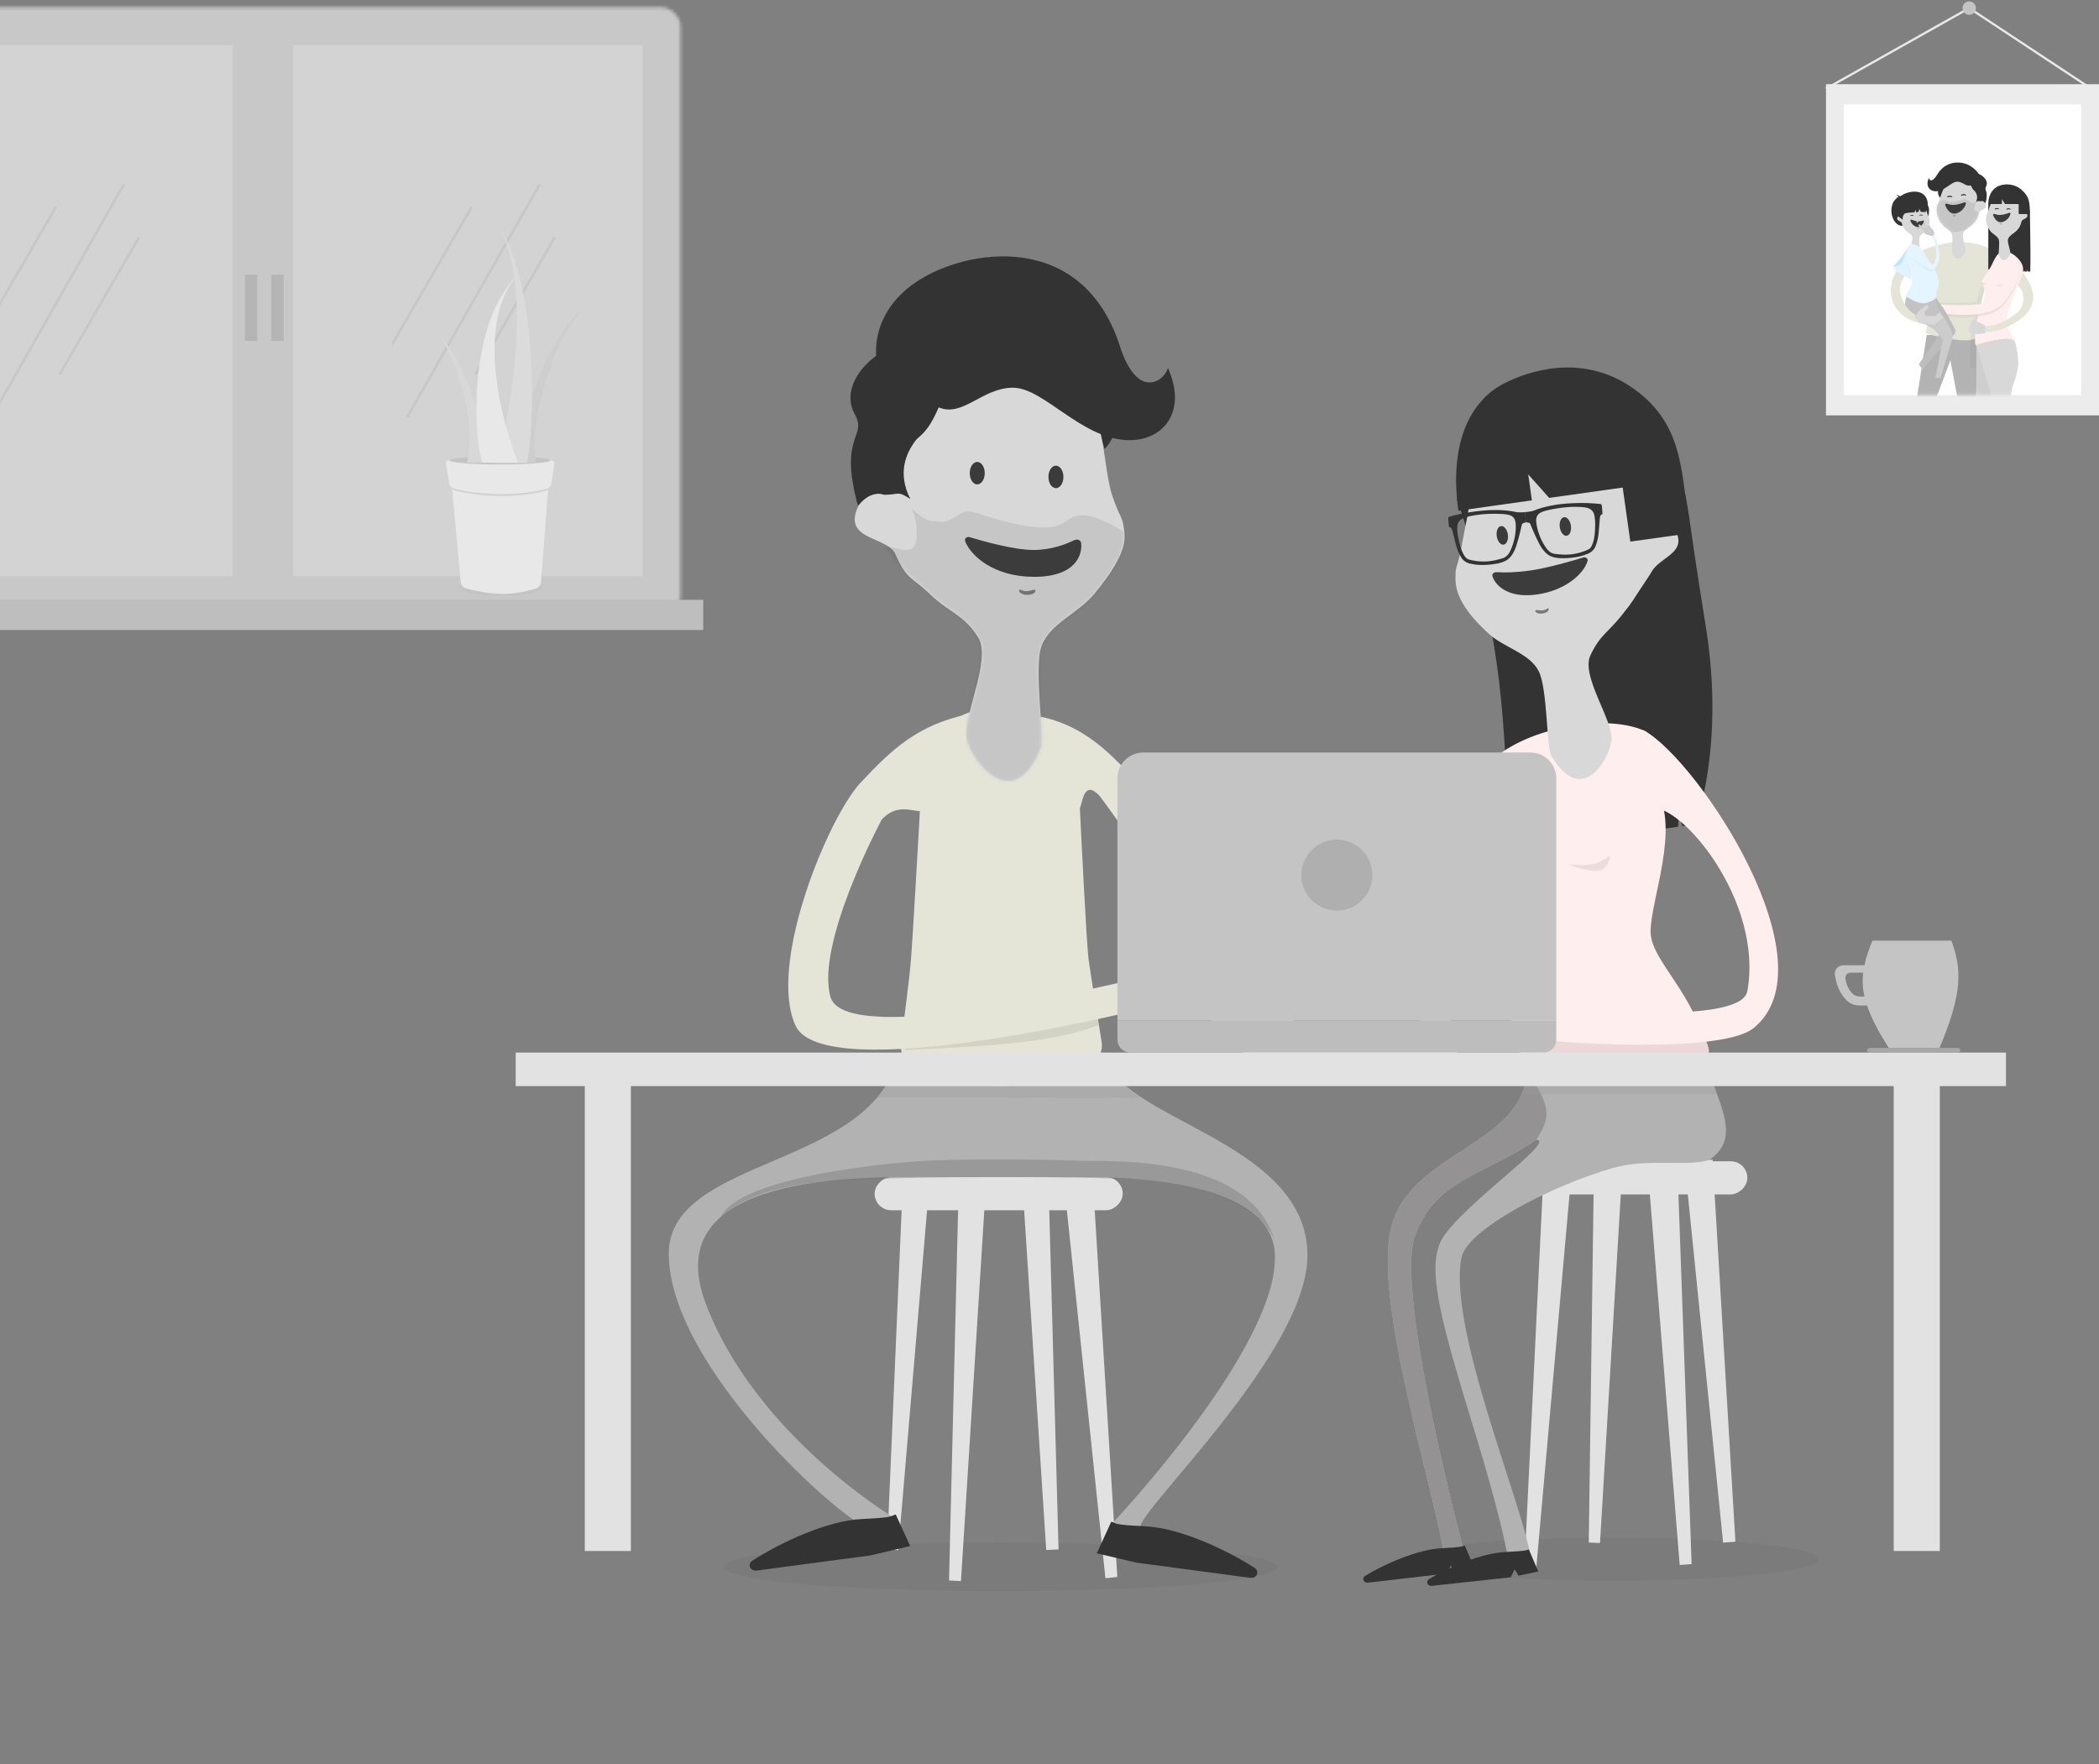<svg width="658" height="553" viewBox="0 0 658 553" fill="none" xmlns="http://www.w3.org/2000/svg">
    <rect x="0" y="0" width="658" height="553" fill="#808080" stroke="none"/>
    <g opacity="0.65">
        <mask id="mask0" mask-type="alpha" maskUnits="userSpaceOnUse" x="-51" y="2" width="265" height="191">
            <rect x="-50.891" y="2.286" width="264.231" height="190.176" rx="5.924" fill="white"/>
        </mask>
        <g mask="url(#mask0)">
            <rect x="-50.891" y="2.286" width="264.231" height="190.176" rx="5.924" fill="white" stroke="#EEEEEE" stroke-width="23.698"/>
        </g>
        <path d="M-58 188.019H220.447V197.498H-58V188.019Z" fill="#DFDFDF"/>
        <path opacity="0.3" d="M72.931 14.135H91.888V180.613H72.931V14.135Z" fill="#C4C4C4"/>
        <path opacity="0.3" d="M85.074 86.117H88.929V106.853H85.074V86.117Z" fill="#8C8C8C"/>
        <path opacity="0.3" d="M76.786 86.117H80.631V106.853H76.786V86.117Z" fill="#8C8C8C"/>
        <path d="M169.168 57.827L127.689 130.698" stroke="#EDEDED" stroke-width="0.803"/>
        <path d="M173.9 74.417L149.017 117.37" stroke="#EDEDED" stroke-width="0.803"/>
        <path d="M147.841 64.938L122.958 107.891" stroke="#EDEDED" stroke-width="0.803"/>
        <path d="M38.825 57.827L-2.644 130.698" stroke="#EDEDED" stroke-width="0.803"/>
        <path d="M43.567 74.417L18.684 117.37" stroke="#EDEDED" stroke-width="0.803"/>
        <path d="M17.499 64.938L-7.385 107.891" stroke="#EDEDED" stroke-width="0.803"/>
    </g>
    <path opacity="0.5" d="M169.795 184.176C169.795 185.489 164.032 186.834 156.91 186.834C149.798 186.834 144.025 185.489 144.025 184.176C144.025 182.863 149.798 181.798 156.91 181.798C164.032 181.798 169.795 182.863 169.795 184.176Z" fill="#C1C1C1"/>
    <path d="M140.912 144.242C154.086 142.585 160.977 142.654 172.522 144.242L169.602 182.456C169.535 183.423 168.879 184.252 167.944 184.522C160.341 186.727 155.098 186.767 146.155 184.478C145.201 184.233 144.497 183.404 144.41 182.419L140.912 144.242Z" fill="#E8E8E8"/>
    <path d="M139.881 144.741C152.766 146.547 161.748 146.563 173.649 144.741L172.599 151.977C172.464 152.896 171.809 153.657 170.912 153.886C162.441 156.038 152.265 156.039 142.849 153.851C141.943 153.64 141.259 152.893 141.105 151.972L139.881 144.741Z" fill="#D1D1D1"/>
    <path d="M139.785 145.345C139.688 144.753 140.189 144.233 140.787 144.313C152.65 145.897 161.767 145.913 172.753 144.325C173.351 144.24 173.862 144.745 173.775 145.336L172.888 151.385C172.763 152.304 172.108 153.065 171.202 153.292C162.682 155.446 152.024 155.446 142.55 153.258C141.645 153.047 140.96 152.301 140.806 151.38L139.785 145.345Z" fill="#E8E8E8"/>
    <ellipse cx="156.717" cy="144.317" rx="15.805" ry="1.292" fill="#C4C4C4"/>
    <path d="M183.421 96.485C174.092 104.039 164.995 133.75 168.021 145.042C165.573 145.074 164.253 145.075 161.94 145.042C160.552 139.892 171.278 104.039 183.421 96.485Z" fill="#CECECE"/>
    <path d="M137.809 105.076C144.044 114.852 149.441 133.75 146.415 145.042C148.853 145.074 150.183 145.075 152.496 145.042C153.884 139.892 146.858 114.852 137.809 105.076Z" fill="#D8D8D8"/>
    <path d="M155.878 70.122C167.009 88.25 160.514 127.638 155.878 145.066C159.618 145.115 161.661 145.116 165.207 145.066C167.327 137.117 169.505 90.117 155.878 70.122Z" fill="#DBDBDB"/>
    <path d="M162.393 86.117C149.075 100.37 156.842 131.336 162.393 145.037C157.912 145.075 155.483 145.077 151.243 145.037C148.699 138.787 146.107 101.837 162.393 86.117Z" fill="#E8E8E8"/>
    <path d="M572.421 27.797L617.315 2.544L655.545 27.797" stroke="#E8E8E8" stroke-width="0.701"/>
    <rect x="572.421" y="26.394" width="85.579" height="103.817" fill="#EDECEC"/>
    <rect x="578.033" y="32.706" width="74.355" height="91.191" fill="white"/>
    <mask id="mask1" mask-type="alpha" maskUnits="userSpaceOnUse" x="578" y="32" width="75" height="92">
        <rect x="578.033" y="32.706" width="74.355" height="91.191" fill="white"/>
    </mask>
    <g mask="url(#mask1)">
        <path d="M599.384 134.761L603.99 105.01L619.821 105.04L619.317 135.856L615.82 136.127L611.4 112.935L603.063 135.23L599.384 134.761Z" fill="#B3B3B3"/>
        <path d="M622.361 77.374C614.897 74.388 607.697 76.584 603.651 77.988C596.546 81.149 594.055 84.614 593.122 88.349C591.147 96.252 597.424 100.324 601.288 101.169C601.747 101.085 600.322 98.71 600.322 98.71C595.932 96.691 594.79 92.037 595.932 88.788C596.515 86.009 601.024 82.642 605.279 82.642V93.213C605.279 97.847 603.651 104.485 603.651 104.485C609.329 106.155 620.559 108.493 620.058 104.485C619.557 100.477 621.853 91.376 623.064 87.326C623.064 87.326 624.556 83.257 627.892 85.803C631.229 88.349 633.951 90.018 634.214 92.476C634.478 94.935 634.039 96.779 631.668 98.535C629.297 100.291 628.771 100.466 628.771 100.466L629.824 102.222C632.195 100.993 637.727 98.096 637.375 92.476C636.234 84.486 627.605 79.812 622.361 77.374Z" fill="#E4E5D7"/>
        <path d="M608.77 60.707C608.519 61.208 608.269 62.085 608.269 62.085C608.269 62.085 607.517 61.333 607.517 60.206C607.517 59.079 608.018 58.578 608.018 58.578C608.018 58.578 608.519 57.952 609.146 58.077C609.772 58.202 609.897 58.578 610.022 58.954C610.148 59.329 609.02 60.206 608.77 60.707Z" fill="#333333"/>
        <path d="M612.527 56.827C614.834 56.408 615.771 57.334 616.772 57.54C619.538 58.11 620.256 61.443 620.277 62.421C620.298 63.4 622.048 62.473 622.536 64.087C623.023 65.7 620.689 65.619 620.421 66.659C619.965 68.433 619.488 69.248 618.403 70.286C617.317 71.325 616.376 71.559 615.54 72.858C614.704 74.158 616.46 77.449 616.175 78.739C615.899 79.985 613.528 83.101 611.954 79.283C611.667 78.809 612.336 74.726 611.901 73.428C611.466 72.131 609.772 71.492 608.878 70.415C606.767 67.875 607.106 65.47 607.189 64.883L607.189 64.878C607.271 64.301 607.395 64.431 607.85 63.081L607.85 63.081C608.154 62.181 608.305 61.731 608.532 61.098C608.939 59.961 609.523 57.372 612.527 56.827Z" fill="#D8D8D8"/>
        <mask id="mask2" mask-type="alpha" maskUnits="userSpaceOnUse" x="607" y="56" width="16" height="26">
            <path d="M612.527 56.827C614.834 56.408 615.771 57.334 616.772 57.54C619.538 58.11 620.256 61.443 620.277 62.421C620.298 63.4 622.048 62.473 622.536 64.087C623.023 65.7 620.689 65.619 620.421 66.659C619.965 68.433 619.488 69.248 618.403 70.286C617.317 71.325 616.376 71.559 615.54 72.858C614.704 74.158 616.46 77.449 616.175 78.739C615.899 79.985 613.528 83.101 611.954 79.283C611.667 78.809 612.336 74.726 611.901 73.428C611.466 72.131 609.772 71.492 608.878 70.415C606.767 67.875 607.106 65.47 607.189 64.883L607.189 64.878C607.271 64.301 607.395 64.431 607.85 63.081L607.85 63.081C608.154 62.181 608.305 61.731 608.532 61.098C608.939 59.961 609.523 57.372 612.527 56.827Z" fill="#D8D8D8"/>
        </mask>
        <g mask="url(#mask2)">
            <path opacity="0.1" d="M609.708 62.656C608.935 62.57 607.667 63.265 607.129 63.623C606.914 63.838 606.463 64.612 606.377 65.987C606.27 67.707 608.311 70.393 610.245 72.005C611.793 73.294 614.973 72.542 616.37 72.005L620.453 70.393V66.417C620.167 66.381 619.486 66.245 619.056 65.987C618.627 65.73 619.235 64.017 619.594 63.194C619.45 63.337 619.056 63.623 618.627 63.623C618.089 63.623 617.552 63.194 616.692 62.656C615.833 62.119 615.833 62.656 613.147 63.194C610.46 63.731 610.675 62.764 609.708 62.656Z" fill="#202020"/>
        </g>
        <path d="M610.396 61.756C610.398 61.522 610.76 61.336 611.204 61.339C611.649 61.343 612.008 61.536 612.006 61.77C612.004 62.004 611.751 61.709 611.307 61.705C610.862 61.701 610.394 61.99 610.396 61.756Z" fill="#3C3C3C"/>
        <path d="M614.743 61.258C614.745 61.023 615.107 60.837 615.551 60.84C615.996 60.844 616.355 61.037 616.353 61.271C616.351 61.505 616.098 61.21 615.654 61.206C615.209 61.202 614.741 61.492 614.743 61.258Z" fill="#3C3C3C"/>
        <path opacity="0.6" d="M612.239 67.517C612.24 67.653 612.45 67.761 612.708 67.759C612.966 67.757 613.174 67.645 613.173 67.509C613.172 67.373 613.025 67.545 612.767 67.547C612.509 67.549 612.238 67.381 612.239 67.517Z" fill="#3C3C3C"/>
        <path d="M610.378 63.876C610.048 63.737 609.692 63.892 609.794 64.234C610.113 65.31 611.163 66.981 612.568 66.969C614.229 66.956 615.971 65.429 616.286 63.751C616.325 63.544 616.026 63.346 615.829 63.422C615.012 63.734 613.4 64.246 612.373 64.245C611.536 64.243 610.854 64.077 610.378 63.876Z" fill="#3C3C3C"/>
        <path d="M622.606 58.459C621.85 59.832 623.549 59.586 622.422 63.713C622.179 63.469 621.671 62.836 620.919 63.093C620.042 63.093 620.168 62.836 619.416 63.337C620.168 61.834 619.667 60.707 619.099 59.962C618.904 59.705 618.437 59.591 617.788 58.077C617.412 57.2 617.729 55.691 618.665 55.196C619.166 54.689 619.963 54.263 620.919 54.821C622.422 55.697 623.299 57.2 622.606 58.459Z" fill="#333333"/>
        <path d="M617.913 52.191C621.42 54.57 621.295 57.075 620.293 57.451C619.541 57.576 619.165 57.487 617.788 58.077C616.41 58.667 615.283 56.95 613.529 56.95C611.776 56.95 609.647 59.831 607.016 59.956C604.912 60.056 603.51 58.328 604.637 55.823C604.846 56.574 605.689 57.376 607.392 54.57C610.022 50.238 615.061 50.256 617.913 52.191Z" fill="#333333"/>
        <path d="M627.181 84.577L623.299 84.451V71.729V63.838L625.929 61.584L628.935 68.723L627.181 84.577Z" fill="#333333"/>
        <path d="M626.931 79.619L632.066 81.999L633.068 85.13H634.445L634.547 84.754L634.696 85.13H635.447L635.573 84.504L635.698 85.13H636.449C636.449 85.13 636.577 80.791 636.449 73.858C636.322 66.925 636.41 68.418 636.322 66.047C635.532 65.169 633.318 61.584 633.318 61.584L626.054 60.707L626.931 79.619Z" fill="#333333"/>
        <path opacity="0.05" fill-rule="evenodd" clip-rule="evenodd" d="M619.046 97.335C615.736 97.893 608.491 97.806 605.766 97.569C604.636 98.95 606.18 98.751 607.44 98.588C607.59 98.569 607.736 98.55 607.873 98.534C607.873 98.534 612.176 99.676 614.985 99.676C616.555 99.676 617.878 99.484 618.74 99.315C618.37 101.689 617.795 105.538 617.795 106.173C617.795 106.364 617.782 106.807 617.766 107.404L617.766 107.405C617.705 109.56 617.588 113.724 617.795 115.305H619.375L619.639 106.612C619.723 104.368 620.146 98.957 621.17 94.614L621.307 94.144L621.281 94.158L621.307 94.056C622.431 89.631 624.761 86.008 625.785 84.749L626.136 82.115C625.434 80.886 623.941 78.357 623.59 78.076C623.59 79.569 623.151 85.803 622.624 87.032C622.53 87.251 622.384 87.519 622.2 87.856L622.2 87.856C621.562 89.026 620.477 91.016 619.61 94.575C616.176 95.078 609.286 94.989 606.644 94.759C605.38 96.304 607.639 96.398 608.927 96.252H619.243C619.175 96.6 619.109 96.961 619.046 97.335Z" fill="#333333"/>
        <path d="M628.061 78.897C625.657 78.797 624.755 82.945 623.503 84.574C622.4 86.578 621.044 87.852 621.22 88.437C621.288 88.666 622.231 90.176 622.185 91.949C622.115 94.705 620.784 97.254 620.296 98.534C619.294 101.164 619.04 105.545 619.165 107.674C619.291 109.804 631.568 111.306 631.819 107.674C631.922 106.176 628.391 103.27 629.06 99.909C630.013 95.12 632.594 89.535 633.697 86.886C635.2 83.279 633.071 81.444 631.819 80.275C631.234 79.858 630.466 78.998 628.061 78.897Z" fill="#FFEEEE"/>
        <path opacity="0.1" d="M621.095 88.322C621.095 88.322 621.19 88.959 621.626 89.161C622.063 89.364 623.527 88.844 623.527 88.844C623.527 88.844 622.274 88.944 621.837 88.741C621.4 88.538 621.095 88.322 621.095 88.322Z" fill="#3C3C3C"/>
        <path opacity="0.1" d="M625.742 89.158C625.742 89.158 626.002 89.747 626.476 89.827C626.951 89.908 628.225 89.019 628.225 89.019C628.225 89.019 627.043 89.446 626.568 89.366C626.093 89.286 625.742 89.158 625.742 89.158Z" fill="#3C3C3C"/>
        <path d="M621.843 102.255C625.268 102.262 627.491 101.204 629.53 100.007C630.227 100.813 630.175 101.959 629.736 102.255C626.596 103.738 623.551 104.27 622.302 103.997C622.187 103.902 621.934 103.421 621.843 102.255Z" fill="#E4E5D7"/>
        <path d="M628.959 94.626C633.593 87.988 634.261 82.978 633.092 82.101L631.088 84.105C631.756 87.111 627.656 92.722 625.452 94.626C624.663 95.307 623.061 95.773 620.868 96.051L620.078 99.18C624.074 98.695 627.059 97.348 628.959 94.626Z" fill="#F0DDDD"/>
        <path d="M628.959 93.923C633.593 87.285 634.261 83.329 633.092 82.452L631.088 83.403C631.756 86.409 627.657 92.019 625.452 93.923C623.248 95.827 614.681 96.052 604.661 95.176V97.806C616.81 99.309 625.109 99.438 628.959 93.923Z" fill="#FFEEEE"/>
        <path d="M627.104 61.539C629.039 61.188 629.825 61.588 630.665 61.761C632.986 62.239 633.588 65.035 633.606 65.856C633.623 66.677 635.092 65.9 635.5 67.253C635.909 68.607 633.951 68.539 633.727 69.411C633.344 70.9 632.944 71.583 632.033 72.454C631.122 73.326 630.333 73.522 629.631 74.612C628.93 75.702 630.403 78.463 630.164 79.545C629.933 80.591 627.943 83.205 626.623 80.002C626.382 79.604 626.943 76.179 626.578 75.091C626.213 74.002 624.792 73.466 624.042 72.563C622.272 70.431 622.556 68.414 622.625 67.922L622.626 67.917C622.694 67.433 622.798 67.542 623.18 66.41L623.18 66.409C623.434 65.654 623.562 65.277 623.752 64.746C624.093 63.792 624.583 61.997 627.104 61.539Z" fill="#D8D8D8"/>
        <path d="M625.315 65.572C625.317 65.375 625.62 65.219 625.994 65.222C626.367 65.225 626.668 65.386 626.666 65.583C626.664 65.779 626.452 65.531 626.079 65.528C625.706 65.525 625.313 65.768 625.315 65.572Z" fill="#3C3C3C"/>
        <path d="M628.962 65.631C628.964 65.434 629.268 65.278 629.641 65.281C630.014 65.284 630.315 65.446 630.313 65.642C630.312 65.838 630.099 65.591 629.726 65.588C629.353 65.584 628.96 65.827 628.962 65.631Z" fill="#3C3C3C"/>
        <path opacity="0.6" d="M626.861 70.13C626.862 70.244 627.039 70.335 627.255 70.334C627.472 70.332 627.646 70.238 627.645 70.124C627.645 70.01 627.521 70.154 627.305 70.156C627.088 70.157 626.86 70.016 626.861 70.13Z" fill="#3C3C3C"/>
        <path d="M625.3 67.076C625.024 66.96 624.725 67.089 624.81 67.377C625.078 68.279 625.959 69.681 627.137 69.671C628.531 69.66 629.993 68.379 630.257 66.971C630.29 66.797 630.039 66.632 629.874 66.695C629.188 66.957 627.836 67.387 626.974 67.385C626.272 67.384 625.7 67.245 625.3 67.076Z" fill="#3C3C3C"/>
        <path d="M627.557 63.964H624.926H623.298C623.298 59.956 625.803 58.536 626.805 58.202C628.392 57.618 631.314 57.376 633.819 59.58C636.049 61.543 636.249 63.328 636.322 66.047C636.331 66.382 636.312 66.736 636.322 67.101L632.817 67.095V63.964H628.559L627.557 62.461V63.964Z" fill="#333333"/>
        <path d="M619.666 135.479L619.541 108.175C622.923 107.09 631.084 104.93 631.69 107.424C633.089 113.185 632.282 113.653 628.308 118.696C625.052 122.829 623.925 130.761 623.674 135.479H619.666Z" fill="#CECECE"/>
        <path d="M627.682 135.479L619.541 108.175C622.923 107.09 631.084 104.93 631.69 107.424C633.089 113.185 633.193 115.064 630.938 121.076C629.533 124.825 631.94 130.761 631.69 135.479H627.682Z" fill="#D8D8D8"/>
        <path d="M622.408 104.416L622.379 102.202C621.964 101.62 619.543 100.617 618.384 100.189C617.64 101.339 616.478 103.782 617.779 104.352C619.081 104.922 621.408 104.632 622.408 104.416Z" fill="#D8D8D8"/>
        <path d="M604.443 64.597C604.944 65.398 604.652 67.269 604.443 68.104L603.817 66.726L603.316 65.098C603.483 64.597 603.943 63.795 604.443 64.597Z" fill="#333333"/>
        <path d="M593.298 63.852C592.396 66.257 593.21 68.857 594.44 69.998C595.669 71.14 596.678 70.701 596.678 70.701L596.678 65.724L599.309 61.09C598.056 60.84 594.334 61.09 593.298 63.852Z" fill="#333333"/>
        <path d="M601.342 63.764C599.828 63.489 599.213 63.802 598.555 63.938C596.739 64.312 596.268 66.5 596.254 67.142C596.24 67.784 595.091 67.176 594.771 68.236C594.451 69.295 595.984 69.242 596.159 69.924C596.459 71.089 596.772 71.624 597.485 72.306C598.198 72.988 598.815 73.141 599.364 73.995C599.913 74.847 598.76 77.008 598.947 77.855C599.128 78.674 600.685 80.719 601.718 78.212C601.907 77.901 601.468 75.221 601.753 74.369C602.039 73.517 603.151 73.097 603.738 72.391C605.124 70.723 604.901 69.144 604.847 68.759L604.847 68.755C604.793 68.376 604.712 68.462 604.413 67.575L604.413 67.575C604.214 66.984 604.114 66.689 603.965 66.274C603.698 65.527 603.315 64.122 601.342 63.764Z" fill="#D8D8D8"/>
        <path d="M602.742 67.544C602.741 67.391 602.503 67.268 602.211 67.27C601.919 67.273 601.683 67.399 601.685 67.553C601.686 67.707 601.852 67.513 602.144 67.51C602.436 67.508 602.743 67.698 602.742 67.544Z" fill="#3C3C3C"/>
        <path d="M599.888 67.647C599.886 67.493 599.649 67.37 599.357 67.373C599.065 67.375 598.829 67.502 598.83 67.655C598.832 67.809 598.998 67.615 599.29 67.613C599.582 67.61 599.889 67.8 599.888 67.647Z" fill="#3C3C3C"/>
        <path opacity="0.6" d="M601.532 71.541C601.531 71.63 601.393 71.701 601.224 71.7C601.054 71.699 600.918 71.625 600.918 71.536C600.919 71.447 601.015 71.559 601.185 71.561C601.354 71.562 601.533 71.452 601.532 71.541Z" fill="#3C3C3C"/>
        <path d="M602.754 69.151C602.97 69.059 603.204 69.161 603.137 69.386C602.927 70.092 602.238 71.189 601.316 71.182C600.225 71.173 599.081 70.171 598.874 69.069C598.849 68.933 599.045 68.803 599.174 68.853C599.711 69.057 600.769 69.394 601.444 69.393C601.993 69.392 602.441 69.283 602.754 69.151Z" fill="#3C3C3C"/>
        <mask id="mask3" mask-type="alpha" maskUnits="userSpaceOnUse" x="598" y="68" width="6" height="4">
            <path d="M602.755 69.151C602.971 69.059 603.205 69.161 603.138 69.386C602.928 70.092 602.239 71.189 601.317 71.182C600.226 71.173 599.083 70.171 598.876 69.069C598.85 68.933 599.046 68.803 599.175 68.853C599.712 69.057 600.77 69.394 601.445 69.393C601.994 69.392 602.442 69.283 602.755 69.151Z" fill="#3C3C3C"/>
        </mask>
        <g mask="url(#mask3)">
            <path d="M600.761 69.276C600.761 69.276 600.886 69.276 601.011 69.276C601.136 69.276 601.387 69.401 601.387 69.401L601.319 69.606C601.285 69.708 601.189 69.777 601.081 69.777H601.011C600.873 69.777 600.761 69.665 600.761 69.526V69.276Z" fill="white"/>
        </g>
        <path d="M608.401 95.526C606.397 92.921 606.452 91.719 606.995 91.51C604.782 91.51 600.736 91.643 600.135 91.643C599.533 91.643 599.383 94.899 599.383 96.528L608.401 104.168L601.512 114.187C601.971 114.939 602.94 116.241 603.14 115.44C603.328 114.688 609.183 108.446 612.632 104.848C613.027 104.436 613.136 103.827 612.894 103.311C611.926 101.25 610.132 97.777 608.401 95.526Z" fill="#BDBDBD"/>
        <path d="M597.422 95.716C596.921 93.511 598.758 90.748 599.927 89.579L604.561 90.581C605.27 91.624 604.786 93.712 606.69 95.716C608.594 97.72 611.95 103.231 612.201 105.485L608.318 118.511H606.69L609.07 106.487C608.569 105.61 606.965 103.531 604.561 102.229C601.555 100.6 598.048 98.471 597.422 95.716Z" fill="#CCCCCC"/>
        <path d="M601.727 101.169L606.205 102.398L607.873 100.906L609.541 99.501C608.839 98.447 608.663 98.271 608.213 97.657C608.213 97.657 606.732 96.164 606.907 93.267C607.083 90.369 598.654 93.53 598.566 91.247C598.039 92.301 597.951 92.388 597.6 93.267C597.179 94.32 597.161 95.901 597.161 95.901L597.6 96.867L599.795 98.447L601.727 101.169Z" fill="#C4C2C2"/>
        <path d="M604.361 64.467L603.567 66.527C603.102 66.483 603.065 66.432 602.192 66.413C602.026 66.409 601.688 65.4 601.688 65.4L601.437 66.413C601.437 66.451 601.133 66.481 600.686 66.513C600.648 66.516 600.609 66.347 600.57 66.171L600.435 65.776C600.355 65.781 600.271 66.541 600.185 66.546C599.005 66.622 597.382 66.72 597.128 66.946C596.302 67.683 596.381 68.644 596.553 68.907L594.674 67.604C595.444 66.464 593.875 63.694 594.966 62.623C595.718 60.118 604.361 57.703 604.361 64.467Z" fill="#333333"/>
        <path d="M594.173 61.09C594.975 61.09 595.593 62.342 595.801 62.968L596.302 62.342C596.135 61.925 595.476 61.09 594.173 61.09Z" fill="#333333"/>
        <path d="M594.173 61.841C594.975 61.841 595.593 63.094 595.801 63.72L596.302 63.094C596.135 62.676 595.476 61.841 594.173 61.841Z" fill="#333333"/>
        <path d="M597.688 77.988C598.303 77.11 598.493 76.468 599.759 76.614C601.025 76.759 602.584 77.813 603.516 79.745C604.449 81.676 606.784 84.007 607.522 87.032C608.4 90.632 606.556 90.544 607.023 93.271C606.689 93.689 605.52 94.624 603.516 95.025C601.512 95.425 598.673 93.579 597.337 92.827C597.504 92.41 597.864 91.51 598.742 90.281C600.392 87.97 598.145 83.169 597.688 81.852C597.231 80.535 597.073 78.867 597.688 77.988Z" fill="#E5F5FF"/>
        <path d="M595.23 81.413C596.283 80.219 598.01 77.754 598.742 76.671C598.742 76.964 598.972 78.109 598.039 79.042C596.722 80.359 598.625 84.223 599.093 86.418V87.471C598.332 87.471 596.072 85.961 595.23 85.54C594.387 85.118 593.708 84.486 593.473 83.257C593.795 83.11 594.176 82.607 595.23 81.413Z" fill="#E0F3FF"/>
        <path d="M598.478 84.574C598.689 85.065 598.8 86.593 598.917 87.296C598.83 86.652 598.917 85.1 598.742 84.574C598.542 83.973 597.465 81.501 597.425 80.535C597.161 81.237 598.215 83.959 598.478 84.574Z" fill="#D2EEFF"/>
        <path d="M595.142 83.345C594.931 83.485 594 83.403 593.561 83.345C593.708 83.228 594.035 82.976 594.176 82.906C594.352 82.818 595.405 81.501 595.844 81.062C596.283 80.623 597.337 78.603 597.951 77.901C597.688 78.428 596.986 80.535 596.722 81.237C596.459 81.94 595.405 83.169 595.142 83.345Z" fill="#BAE5FF"/>
        <path d="M595.493 82.906C594.861 83.397 594.059 83.462 593.737 83.433C595.23 83.959 596.283 82.906 596.634 82.028C596.986 81.15 597.454 79.042 598.127 77.638C597.776 78.076 597.425 79.218 597.073 79.92C596.722 80.623 596.283 82.291 595.493 82.906Z" fill="#D2EEFF"/>
        <path d="M604.888 84.925C604.613 84.833 598.127 80.71 597.951 80.535C597.776 80.359 597.6 80.096 597.512 79.92C597.425 79.744 597.512 79.305 597.512 79.305L598.303 79.832L600.498 80.359L606.029 84.047C606.059 84.164 606.363 83.977 606.293 84.398C606.146 85.276 605.59 85.276 604.888 84.925Z" fill="#D2EEFF"/>
        <path d="M597.951 80.359C597.35 79.858 597.249 78.603 598.303 78.34C599.356 78.076 599.971 78.164 601.2 79.832C602.43 81.501 605.064 82.554 605.854 82.906C606.644 83.257 608.137 78.164 605.503 73.862C604.712 73.51 606.293 73.423 606.293 73.423C610.156 82.027 606.104 84.536 605.854 84.662C605.603 84.787 598.703 80.985 597.951 80.359Z" fill="#E5F5FF"/>
        <path d="M606.045 72.174C606.322 72.615 606.431 73.172 606.363 73.471C606.105 73.71 605.759 74.1 605.314 73.94C604.869 73.78 604.434 73.609 604.206 73.591C603.979 73.572 603.675 73.456 603.456 73.255C603.238 73.055 603.126 72.642 603.127 72.36L601.472 70.842C601.339 70.721 601.352 70.508 601.498 70.404C601.598 70.333 601.732 70.334 601.83 70.406L603.603 71.714L603.118 70.669L603.028 69.48C603.021 69.386 603.082 69.302 603.173 69.279C603.276 69.254 603.38 69.317 603.405 69.42L603.678 70.531L604.181 71.371L604.179 70.954C604.179 70.797 604.292 70.663 604.446 70.638L604.551 70.761L604.656 70.586C604.804 70.588 604.939 70.672 605.005 70.805L605.299 71.393C605.39 71.477 605.768 71.735 606.045 72.174Z" fill="#CCCCCC"/>
        <path d="M595.258 87.544C594.76 89.797 596.223 96.324 599.999 98.344C601.1 99.275 600.159 100.125 600.327 100.184C600.335 100.186 600.342 100.187 600.35 100.188C600.341 100.188 600.333 100.187 600.327 100.184C597.167 99.724 592.73 94.761 593.15 87.544C594.063 87.333 594.819 87.661 595.258 87.544Z" fill="#E4E5D7"/>
        <path d="M602.166 96.954L600.235 99.061L601.464 101.257L606.205 102.047L609.278 99.588L607.961 97.832L606.732 99.061H603.659L603.22 97.832L604.625 96.427L604.186 95.462L602.166 96.954Z" fill="#D8D8D8"/>
    </g>
    <circle cx="617.315" cy="2.544" r="2.104" fill="#C4C4C4"/>
    <rect x="183.323" y="333.904" width="14.443" height="152.309" fill="#E2E2E2"/>
    <ellipse opacity="0.4" cx="313.638" cy="491.222" rx="86.891" ry="7.582" fill="black" fill-opacity="0.1"/>
    <path d="M319.4 354.109L328.213 353.614L331.834 485.702L327.978 485.918L319.4 354.109Z" fill="#E2E2E2"/>
    <path d="M333.5 370.407L342.553 369.386L350.261 494.34L346.532 494.761L333.5 370.407Z" fill="#E2E2E2"/>
    <path d="M283.274 364.815L291.796 365.569L281.58 485.951L278.067 485.641L283.274 364.815Z" fill="#E2E2E2"/>
    <path d="M300.56 370.554L309.098 371.041L301.247 495.661L297.504 495.448L300.56 370.554Z" fill="#E2E2E2"/>
    <rect x="274.181" y="379.394" width="10.386" height="77.772" rx="5.193" transform="rotate(-90 274.181 379.394)" fill="#E2E2E2"/>
    <path d="M343.547 133.245C344.916 135.983 346.285 140.774 346.285 140.774C346.285 140.774 350.392 136.668 350.392 130.507C350.392 124.347 347.654 121.609 347.654 121.609C347.654 121.609 344.916 118.186 341.493 118.871C338.071 119.555 337.386 121.609 336.702 123.662C336.017 125.716 342.178 130.507 343.547 133.245Z" fill="#333333"/>
    <path d="M281.742 329.99H346.235C348.827 351.004 409.387 356.821 409.868 393.183C410.267 423.435 357.33 472.885 357.33 478.952C351.331 478.952 348.919 477.298 348.919 477.298C348.919 477.298 400.967 422.142 399.663 393.183C398.604 369.637 352.613 368.986 339.485 368.986H292.241C269.654 368.986 205.682 367.504 221.23 408.627C236.778 449.75 279.835 475.505 279.835 475.505L270.044 478.125C254.6 468.472 209.836 425.216 209.647 393.183C209.465 362.237 274.667 366.544 281.742 329.99Z" fill="#B2B2B2"/>
    <path opacity="0.4" d="M350.849 369.466C383.282 370.348 397.273 381.6 399.664 389.322C393.045 365.274 358.48 363.858 342.576 363.95C330.901 363.582 303.911 363.068 289.349 363.95C271.148 365.053 231.159 370.017 225.919 381.6C238.715 369.466 266 369.925 278.042 369.466C288.798 369.098 318.417 368.583 350.849 369.466Z" fill="#737373"/>
    <path d="M285.333 484.657L280.808 474.773C278.861 475.233 281.023 475.681 270.19 476.186C259.267 476.694 244.602 483.614 235.927 489.187C234.166 490.318 235.136 492.617 237.211 492.341L272.885 487.596L285.333 484.657Z" fill="#333333"/>
    <path d="M343.83 486.934L348.355 477.05C350.302 477.51 348.14 477.958 358.973 478.463C369.896 478.972 384.561 485.892 393.236 491.464C394.997 492.596 394.027 494.895 391.952 494.619L356.278 489.874L343.83 486.934Z" fill="#333333"/>
    <path d="M313.22 340.489C303.689 340.489 293.233 337.092 286.515 334.252C283.602 333.02 282.031 329.943 282.451 326.809C283.411 319.66 285.062 306.995 285.583 300.743C286.062 295.003 287.803 264.546 289.002 243.241C289.672 231.317 299.533 222.002 311.476 222.002H315.533C327.557 222.002 337.455 231.439 338.034 243.449C339.086 265.247 340.657 296.414 341.247 300.743C341.889 305.454 344.064 318.827 345.32 326.477C345.861 329.769 344.17 333.029 341.065 334.249C333.832 337.089 322.755 340.489 313.22 340.489Z" fill="#E4E5D7"/>
    <path d="M344.23 315.963V321.479C329.958 326.477 316.988 327.546 283.87 329.201C283.87 326.443 281.727 322.858 286.555 322.858C306.247 322.858 328.417 318.353 344.23 315.963Z" fill="#D2D3C3"/>
    <path d="M323.009 112.041C310.401 109.754 305.283 114.812 299.81 115.94C284.692 119.056 280.768 146.095 280.654 151.441C280.541 156.787 270.974 151.726 268.311 160.542C265.649 169.359 278.317 168.418 280.654 173.658C284.294 181.819 285.621 180.628 291.555 186.304C297.489 191.981 301.972 192.555 306.544 199.656C311.115 206.756 301.517 224.744 303.074 231.792C304.579 238.605 317.541 255.632 326.139 234.766C327.708 232.175 324.053 209.862 326.431 202.772C328.81 195.682 338.066 192.187 342.953 186.304C354.525 172.374 352.624 168.017 352.181 164.865C351.738 161.714 351.056 162.426 348.57 155.047C346.912 150.128 346.083 138.843 344.845 135.386C342.619 129.171 339.428 115.021 323.009 112.041Z" fill="#D8D8D8"/>
    <mask id="mask4" mask-type="alpha" maskUnits="userSpaceOnUse" x="267" y="111" width="86" height="134">
        <path d="M323.009 112.041C310.401 109.754 305.283 114.812 299.81 115.94C284.692 119.056 280.768 146.095 280.654 151.441C280.541 156.787 270.974 151.726 268.311 160.542C265.649 169.359 278.406 168.917 279.866 174.598C286.867 182.483 284.966 179.923 290.899 185.599C296.833 191.275 301.972 192.555 306.544 199.656C311.115 206.756 301.517 224.744 303.074 231.792C304.579 238.605 317.541 255.632 326.139 234.766C327.708 232.175 324.053 209.862 326.431 202.772C328.81 195.682 338.066 192.187 342.953 186.304C354.525 172.374 352.624 168.017 352.181 164.865C351.738 161.714 351.056 162.426 348.57 155.047C346.912 150.128 346.083 138.843 344.845 135.386C342.619 129.171 339.428 115.021 323.009 112.041Z" fill="#D8D8D8"/>
    </mask>
    <g mask="url(#mask4)">
        <path opacity="0.1" d="M338.416 161.55C342.644 161.08 349.574 164.877 352.51 166.835C353.684 168.009 356.151 172.237 356.621 179.754C357.208 189.15 333.29 237.657 322.719 246.465C314.263 253.512 299.143 246.465 299.143 229.918L285.808 193.514L276.111 172.003C278.59 170.348 283.459 173.412 285.808 172.003C288.157 170.594 287.766 163.864 285.808 159.362C286.591 160.145 290.034 163.383 292.383 163.383C295.319 163.383 295.548 164.486 300.246 161.55C304.944 158.614 304.944 161.55 319.625 164.486C334.306 167.422 333.131 162.137 338.416 161.55Z" fill="#202020"/>
    </g>
    <path opacity="0.6" d="M324.587 185.158C324.581 185.9 323.432 186.493 322.022 186.481C320.612 186.469 319.473 185.858 319.479 185.116C319.486 184.373 320.288 185.31 321.698 185.321C323.108 185.333 324.593 184.416 324.587 185.158Z" fill="#3C3C3C"/>
    <path d="M336.698 169.367C337.696 168.897 338.804 169.213 338.928 170.31C339.32 173.785 337.34 180.895 323.987 180.828C311.353 180.765 304.213 174.084 302.563 169.657C302.243 168.798 303.11 168.122 303.986 168.39C308.017 169.623 317.82 172.378 323.881 172.404C329.745 172.43 334.213 170.539 336.698 169.367Z" fill="#3C3C3C"/>
    <ellipse rx="2.349" ry="3.523" transform="matrix(-1 0 0 1 306.348 148.328)" fill="#3B3B3B"/>
    <ellipse rx="2.349" ry="3.523" transform="matrix(-1 0 0 1 331.013 149.503)" fill="#3B3B3B"/>
    <path d="M267.932 129.782C272.065 137.29 262.777 135.942 268.937 158.498C270.267 157.167 273.044 153.706 277.151 155.108C281.942 155.108 281.258 153.706 285.365 156.444C281.258 148.231 283.996 142.07 287.097 137.996C288.164 136.594 290.717 135.971 294.263 127.696C296.317 122.905 294.584 114.658 289.472 111.953C286.734 109.182 282.375 106.852 277.151 109.899C268.937 114.691 264.146 122.905 267.932 129.782Z" fill="#333333"/>
    <path d="M287.143 88.44C267.977 101.446 275.097 122.22 280.573 124.273C284.68 124.958 286.733 124.469 294.263 127.696C301.792 130.923 307.952 121.535 317.535 121.535C327.118 121.535 338.754 137.279 353.129 137.963C364.628 138.511 372.294 129.065 366.134 115.375C364.993 119.482 356.578 125.603 351.075 108.53C339.266 71.893 302.726 77.866 287.143 88.44Z" fill="#333333"/>
    <path d="M269.769 245.362C279.835 234.606 287.695 227.298 303.552 223.851C295.791 230.436 292.21 250.343 290.728 253.084C288.735 256.771 282.715 250.143 276.387 256.945C276.387 256.945 255.428 296.107 260.392 312.654C265.356 329.201 354.71 307.138 354.71 307.138V317.066C354.71 317.066 258.185 340.784 249.36 321.479C240.535 302.174 259.703 256.118 269.769 245.362Z" fill="#E4E5D7"/>
    <path opacity="0.3" d="M277.49 340.508H352.849C355.641 342.744 354.315 342.105 357.468 344.093C322.692 344.456 308.768 343.749 274.732 344.093C277.645 341.332 276.26 342.715 277.49 340.508Z" fill="#999999"/>
    <path d="M360.419 249.499C350.353 238.743 342.162 228.126 326.304 224.678C334.066 231.264 336.047 250.343 337.529 253.084C339.523 256.771 338.372 242.697 344.7 249.499C344.7 249.499 377.876 292.797 379.531 318.17C381.186 343.542 457.302 331.407 457.302 331.407L454.545 318.17C454.545 318.17 398.836 331.407 391.114 308.241C383.392 285.075 370.485 260.255 360.419 249.499Z" fill="#E4E5D7"/>
    <ellipse opacity="0.4" cx="505.501" cy="488.753" rx="64.68" ry="6.767" fill="black" fill-opacity="0.1"/>
    <path d="M493.513 265.754L472.406 268.04C472.406 268.04 473.292 237 469.18 207.855C465.069 178.711 456.668 156.491 456.668 156.491L469.18 142.283L490.897 178.621L493.513 265.754Z" fill="#333333"/>
    <path d="M487.91 235.841L514.206 244.798L513.193 260.978L520.649 259.926L520.913 257.815L522.004 259.735L526.071 259.161L526.271 255.676L527.427 258.97L531.493 258.396C531.493 258.396 540.785 234.246 534.802 196.824C528.82 159.403 530.654 167.985 528.369 155.223C523.422 151.075 508.707 133.365 508.707 133.365L468.726 134.166L487.91 235.841Z" fill="#333333"/>
    <path d="M528.067 364.237L536.863 363.528L544.021 483.292L540.172 483.602L528.067 364.237Z" fill="#E2E2E2"/>
    <path d="M516.943 371.257L526.02 370.569L530.293 490.312L526.555 490.596L516.943 371.257Z" fill="#E2E2E2"/>
    <path d="M499.571 373.739L508.111 374.136L501.572 483.713L498.051 483.549L499.571 373.739Z" fill="#E2E2E2"/>
    <path d="M483.685 371.683L492.209 372.367L481.612 491.364L477.875 491.064L483.685 371.683Z" fill="#E2E2E2"/>
    <rect x="477.159" y="374.43" width="10.386" height="70.601" rx="5.193" transform="rotate(-90 477.159 374.43)" fill="#E2E2E2"/>
    <path d="M537.28 340.312C535.317 337.002 523.94 340.312 477.997 340.312C472.454 360.354 439.1 362.847 435.515 387.668C431.93 412.488 449.856 468.197 452.936 488.605H459.509C459.509 488.605 437.17 405.594 443.513 387.668C449.856 369.741 464.473 368.914 481.572 357.331C488.905 357.331 452.936 381.324 450.959 390.977C445.443 405.869 464.92 449.719 472.47 486.95H479.641C476.056 468.472 453.993 415.797 458.13 394.286C459.817 385.511 485.914 371.813 505.565 366.156C516.684 362.955 529.834 365.88 535.901 363.556C543.898 358.004 541.183 350.692 537.28 340.312Z" fill="#B2B2B2"/>
    <path d="M477.997 340.312C479.213 340.312 480.404 340.31 481.572 340.305C524.536 340.141 535.369 337.09 537.281 340.312L481.572 340.305C486.426 348.278 485.167 351.662 481.572 357.331C464.473 368.914 449.857 369.741 443.514 387.668C437.171 405.594 459.509 488.605 459.509 488.605H452.936C449.857 468.197 431.93 412.488 435.515 387.668C439.101 362.847 472.455 360.354 477.997 340.312Z" fill="#949292"/>
    <path d="M511.904 337.648C503.052 339.285 492.426 340.441 485.239 340.189C481.749 340.066 479.549 336.931 479.861 333.453C480.938 321.44 483.123 294.937 482.022 288.978C480.586 281.211 467.904 269.097 469.634 256.728C469.334 251.612 468.434 248.168 467.464 245.878C466.363 243.277 465.96 239.668 468.13 237.86C472.064 234.583 479.427 230.016 491.59 227.768C503.428 225.579 511.004 227.215 515.248 228.943C517.771 229.97 518.125 233.325 517.73 236.02C517.357 238.561 517.5 242.298 519.172 247.57C526.75 259.488 517.48 282.031 517.424 291.97C517.371 301.243 531.821 311.698 535.101 330.08C535.551 332.599 534.387 335.244 531.908 335.875C527.219 337.066 521.127 335.943 511.904 337.648Z" fill="#FFEEEE"/>
    <path opacity="0.1" d="M469.838 269.298C469.838 269.298 470.358 272.777 472.745 273.886C475.132 274.994 483.13 272.152 483.13 272.152C483.13 272.152 476.282 272.695 473.895 271.586C471.508 270.478 469.838 269.298 469.838 269.298Z" fill="#3C3C3C"/>
    <path opacity="0.1" d="M504.85 268.194C504.85 268.194 504.33 271.674 501.943 272.783C499.556 273.891 491.558 271.048 491.558 271.048C491.558 271.048 498.406 271.592 500.793 270.483C503.18 269.374 504.85 268.194 504.85 268.194Z" fill="#3C3C3C"/>
    <path d="M482.226 492.631L479.266 485.731C478.388 485.916 479.249 486.168 471.91 486.529C464.371 486.901 454.134 491.313 448.047 494.956C446.806 495.699 447.43 497.292 448.867 497.136L473.581 494.454L474.816 491.946L476.043 493.935L482.226 492.631Z" fill="#333333"/>
    <path d="M462.18 491.389L459.172 484.509C458.295 484.701 459.157 484.946 451.821 485.36C444.285 485.785 434.08 490.27 428.019 493.957C426.784 494.708 427.419 496.297 428.855 496.131L453.548 493.273L454.766 490.756L456.007 492.736L462.18 491.389Z" fill="#333333"/>
    <path d="M474.877 136.706C485.082 133.328 489.639 134.891 494.318 135.187C507.242 136.003 513.407 156.136 514.128 160.563C514.849 164.991 522.203 159.665 525.449 166.677C528.694 173.69 519.935 174.58 517.497 179.708C510.333 190.418 512.706 187.399 508.442 192.81C504.178 198.221 501.501 199.086 498.536 205.52C495.571 211.954 505.652 225.772 505.185 231.81C504.733 237.646 495.96 253.31 486.373 236.983C484.766 235.015 485.187 216.051 482.38 210.44C479.573 204.828 471.474 203.01 466.725 198.696C455.479 188.48 456.284 182.768 456.283 180.098C456.282 177.428 456.931 177.94 458.132 171.519L458.132 171.516C458.933 167.237 459.333 165.097 459.956 162.08C461.077 156.657 461.587 141.106 474.877 136.706Z" fill="#D8D8D8"/>
    <ellipse cx="490.714" cy="165.042" rx="1.762" ry="2.936" transform="rotate(-8.03 490.714 165.042)" fill="#3B3B3B"/>
    <ellipse cx="470.944" cy="167.831" rx="1.762" ry="2.936" transform="rotate(-8.03 470.944 167.831)" fill="#3B3B3B"/>
    <path opacity="0.6" d="M481.274 191.523C481.366 192.139 482.389 192.496 483.559 192.321C484.73 192.146 485.604 191.505 485.512 190.889C485.419 190.273 484.863 191.145 483.693 191.32C482.522 191.495 481.181 190.907 481.274 191.523Z" fill="#3C3C3C"/>
    <path d="M469.392 179.363C468.463 179.287 467.597 179.759 467.863 180.653C468.633 183.238 472.491 187.721 481.944 186.339C491.184 184.988 496.683 179.496 497.679 175.829C497.881 175.086 497.046 174.537 496.311 174.768C493.011 175.805 485.081 178.059 480.075 178.787C475.279 179.485 471.541 179.541 469.392 179.363Z" fill="#3C3C3C"/>
    <path d="M480.221 156.851L465.988 158.859L457.177 160.102C454.117 138.413 461.307 125.677 470.945 120.497C479.084 116.123 495.603 110.964 510.841 120.981C527.419 131.877 526.773 146.773 529.245 161.433C529.549 163.236 529.718 165.168 530.049 167.135L511.079 169.779L508.688 152.834L485.644 156.086L479.074 148.717L480.221 156.851Z" fill="#333333"/>
    <path fill-rule="evenodd" clip-rule="evenodd" d="M454.004 162.626C453.989 162.447 454.037 162.068 454.347 161.984C454.376 161.976 454.425 161.962 454.494 161.942C455.349 161.693 459.241 160.561 465.037 160.041C470.047 159.591 473.882 160.175 475.174 160.524C475.529 160.602 476.925 160.687 478.095 160.531L478.366 163.753C477.985 163.797 477.196 163.996 477.089 164.437C477.075 164.497 477.048 164.616 477.009 164.784C476.691 166.188 475.598 171.005 474.653 172.791C473.595 174.791 472.603 176.28 468.145 176.871C464.579 177.344 462.183 177.011 461.431 176.786C460.634 176.745 459.079 176.262 458.174 174.932C458.127 174.851 458.081 174.772 458.035 174.694C457.305 173.449 456.743 172.491 455.834 168.53L455.293 166.376C455.208 166.082 454.986 165.471 454.776 165.374C454.706 165.341 454.634 165.314 454.565 165.288C454.377 165.217 454.217 165.156 454.206 165.025L454.004 162.626ZM465.317 161.171C466.858 161.053 470.496 160.923 472.723 161.342C474.951 161.761 475.113 163.413 475.163 164.635C475.234 166.359 474.948 169.629 473.396 172.788C473.156 173.373 472.354 174.635 471.058 175.003C470.918 175.043 470.783 175.082 470.651 175.12C469.249 175.521 468.208 175.82 466.38 175.973C464.119 176.163 461.534 175.803 460.155 175.27C459.052 174.843 458.128 172.459 457.804 171.321C457.369 169.867 456.576 166.491 456.881 164.619C457.185 162.748 459.059 162.223 460.403 161.908C461.193 161.722 463.279 161.287 465.317 161.171Z" fill="#333333"/>
    <path fill-rule="evenodd" clip-rule="evenodd" d="M502.162 158.582C502.147 158.403 502.037 158.037 501.717 158.007C501.687 158.004 501.636 157.998 501.565 157.989C500.681 157.887 496.655 157.419 490.853 157.873C485.837 158.265 482.153 159.481 480.938 160.04C480.601 160.176 479.238 160.493 478.059 160.534L478.33 163.756C478.713 163.736 479.523 163.8 479.703 164.218C479.727 164.274 479.773 164.387 479.839 164.546C480.387 165.878 482.268 170.445 483.497 172.048C484.874 173.844 486.101 175.147 490.595 174.986C494.19 174.857 496.496 174.13 497.2 173.782C497.979 173.609 499.432 172.874 500.102 171.411C500.135 171.323 500.168 171.238 500.2 171.153C500.712 169.804 501.106 168.766 501.342 164.709L501.517 162.494C501.552 162.191 501.669 161.551 501.859 161.42C501.923 161.376 501.99 161.337 502.053 161.3C502.227 161.199 502.375 161.112 502.363 160.981L502.162 158.582ZM490.765 159.034C489.226 159.175 485.618 159.653 483.491 160.438C481.365 161.222 481.48 162.878 481.634 164.091C481.852 165.804 482.679 168.979 484.737 171.836C485.07 172.372 486.072 173.483 487.411 173.63C487.555 173.646 487.695 173.662 487.832 173.677C489.281 173.839 490.357 173.96 492.186 173.806C494.446 173.616 496.935 172.83 498.206 172.075C499.223 171.47 499.736 168.965 499.865 167.789C500.052 166.283 500.271 162.822 499.658 161.027C499.046 159.233 497.111 159.028 495.733 158.941C494.924 158.89 492.794 158.809 490.765 159.034Z" fill="#333333"/>
    <path d="M533.419 323.075C534.67 326.408 536.769 329.192 535.074 331.407C521.375 334.78 507.058 332.072 476.47 330.028C476.802 327.29 476.001 322.537 480.43 323.074C498.499 325.267 518.621 323.687 533.419 323.075Z" fill="#ECD8D8"/>
    <path d="M549.691 322.306C574.634 302.227 532.557 238.656 515.527 229.091C515.527 229.091 508.116 255.29 517.424 253.36C526.732 251.429 552.903 282.44 547.76 310.723C545.554 322.857 480.404 314.561 475.085 317.342C471.632 320.927 475.54 324.646 475.085 324.788C475.864 326.07 538.384 331.407 549.691 322.306Z" fill="#FFEEEE"/>
    <path d="M446.129 304.861C433.079 257.552 464.5 248.175 483.158 230.654C483.158 230.654 485.938 251.606 483.158 248.082C480.379 244.559 468.467 249.358 461.165 254.914C437.847 272.657 450.826 303.965 451.509 304.047C450.975 305.449 450.036 306.945 446.129 304.861Z" fill="#FFEEEE"/>
    <path opacity="0.3" d="M477.986 340.232H537.142L538.383 343.128H476.883L477.986 340.232Z" fill="#999999"/>
    <rect x="593.654" y="333.904" width="14.443" height="152.309" fill="#E2E2E2"/>
    <path d="M487.857 243.991C487.857 239.522 484.234 235.899 479.765 235.899H358.39C353.921 235.899 350.298 239.522 350.298 243.991V319.851H487.857V243.991Z" fill="#C4C4C4"/>
    <circle r="11.126" transform="matrix(-1 0 0 1 419.077 274.334)" fill="#AFAFAF"/>
    <path d="M487.857 319.85H350.298V325.919C350.298 328.153 352.109 329.964 354.344 329.964H483.811C486.045 329.964 487.857 328.153 487.857 325.919V319.85Z" fill="#BDBDBD"/>
    <path d="M611.731 294.878H586.961C582.4 306.133 582.09 312.77 592.102 328.528H607.992C615.305 311.186 614.998 303.785 611.731 294.878Z" fill="#C4C4C4"/>
    <path fill-rule="evenodd" clip-rule="evenodd" d="M577.906 302.589H587.896V315.208H582.997C581.481 315.208 579.975 314.716 578.92 313.627C576.787 311.424 575.791 309.153 575.205 305.662C574.93 304.026 576.248 302.589 577.906 302.589ZM580.106 304.926H586.026V312.404H583.124C582.225 312.404 581.333 312.113 580.707 311.467C579.443 310.162 578.853 308.816 578.506 306.747C578.343 305.778 579.124 304.926 580.106 304.926Z" fill="#C4C4C4"/>
    <rect width="29.21" height="1.402" rx="0.701" transform="matrix(-1 0 0 1 614.535 328.528)" fill="#A7A7A7"/>
    <rect width="467.18" height="10.504" transform="matrix(-1 0 0 1 628.841 329.965)" fill="#E2E2E2"/>
</svg>
